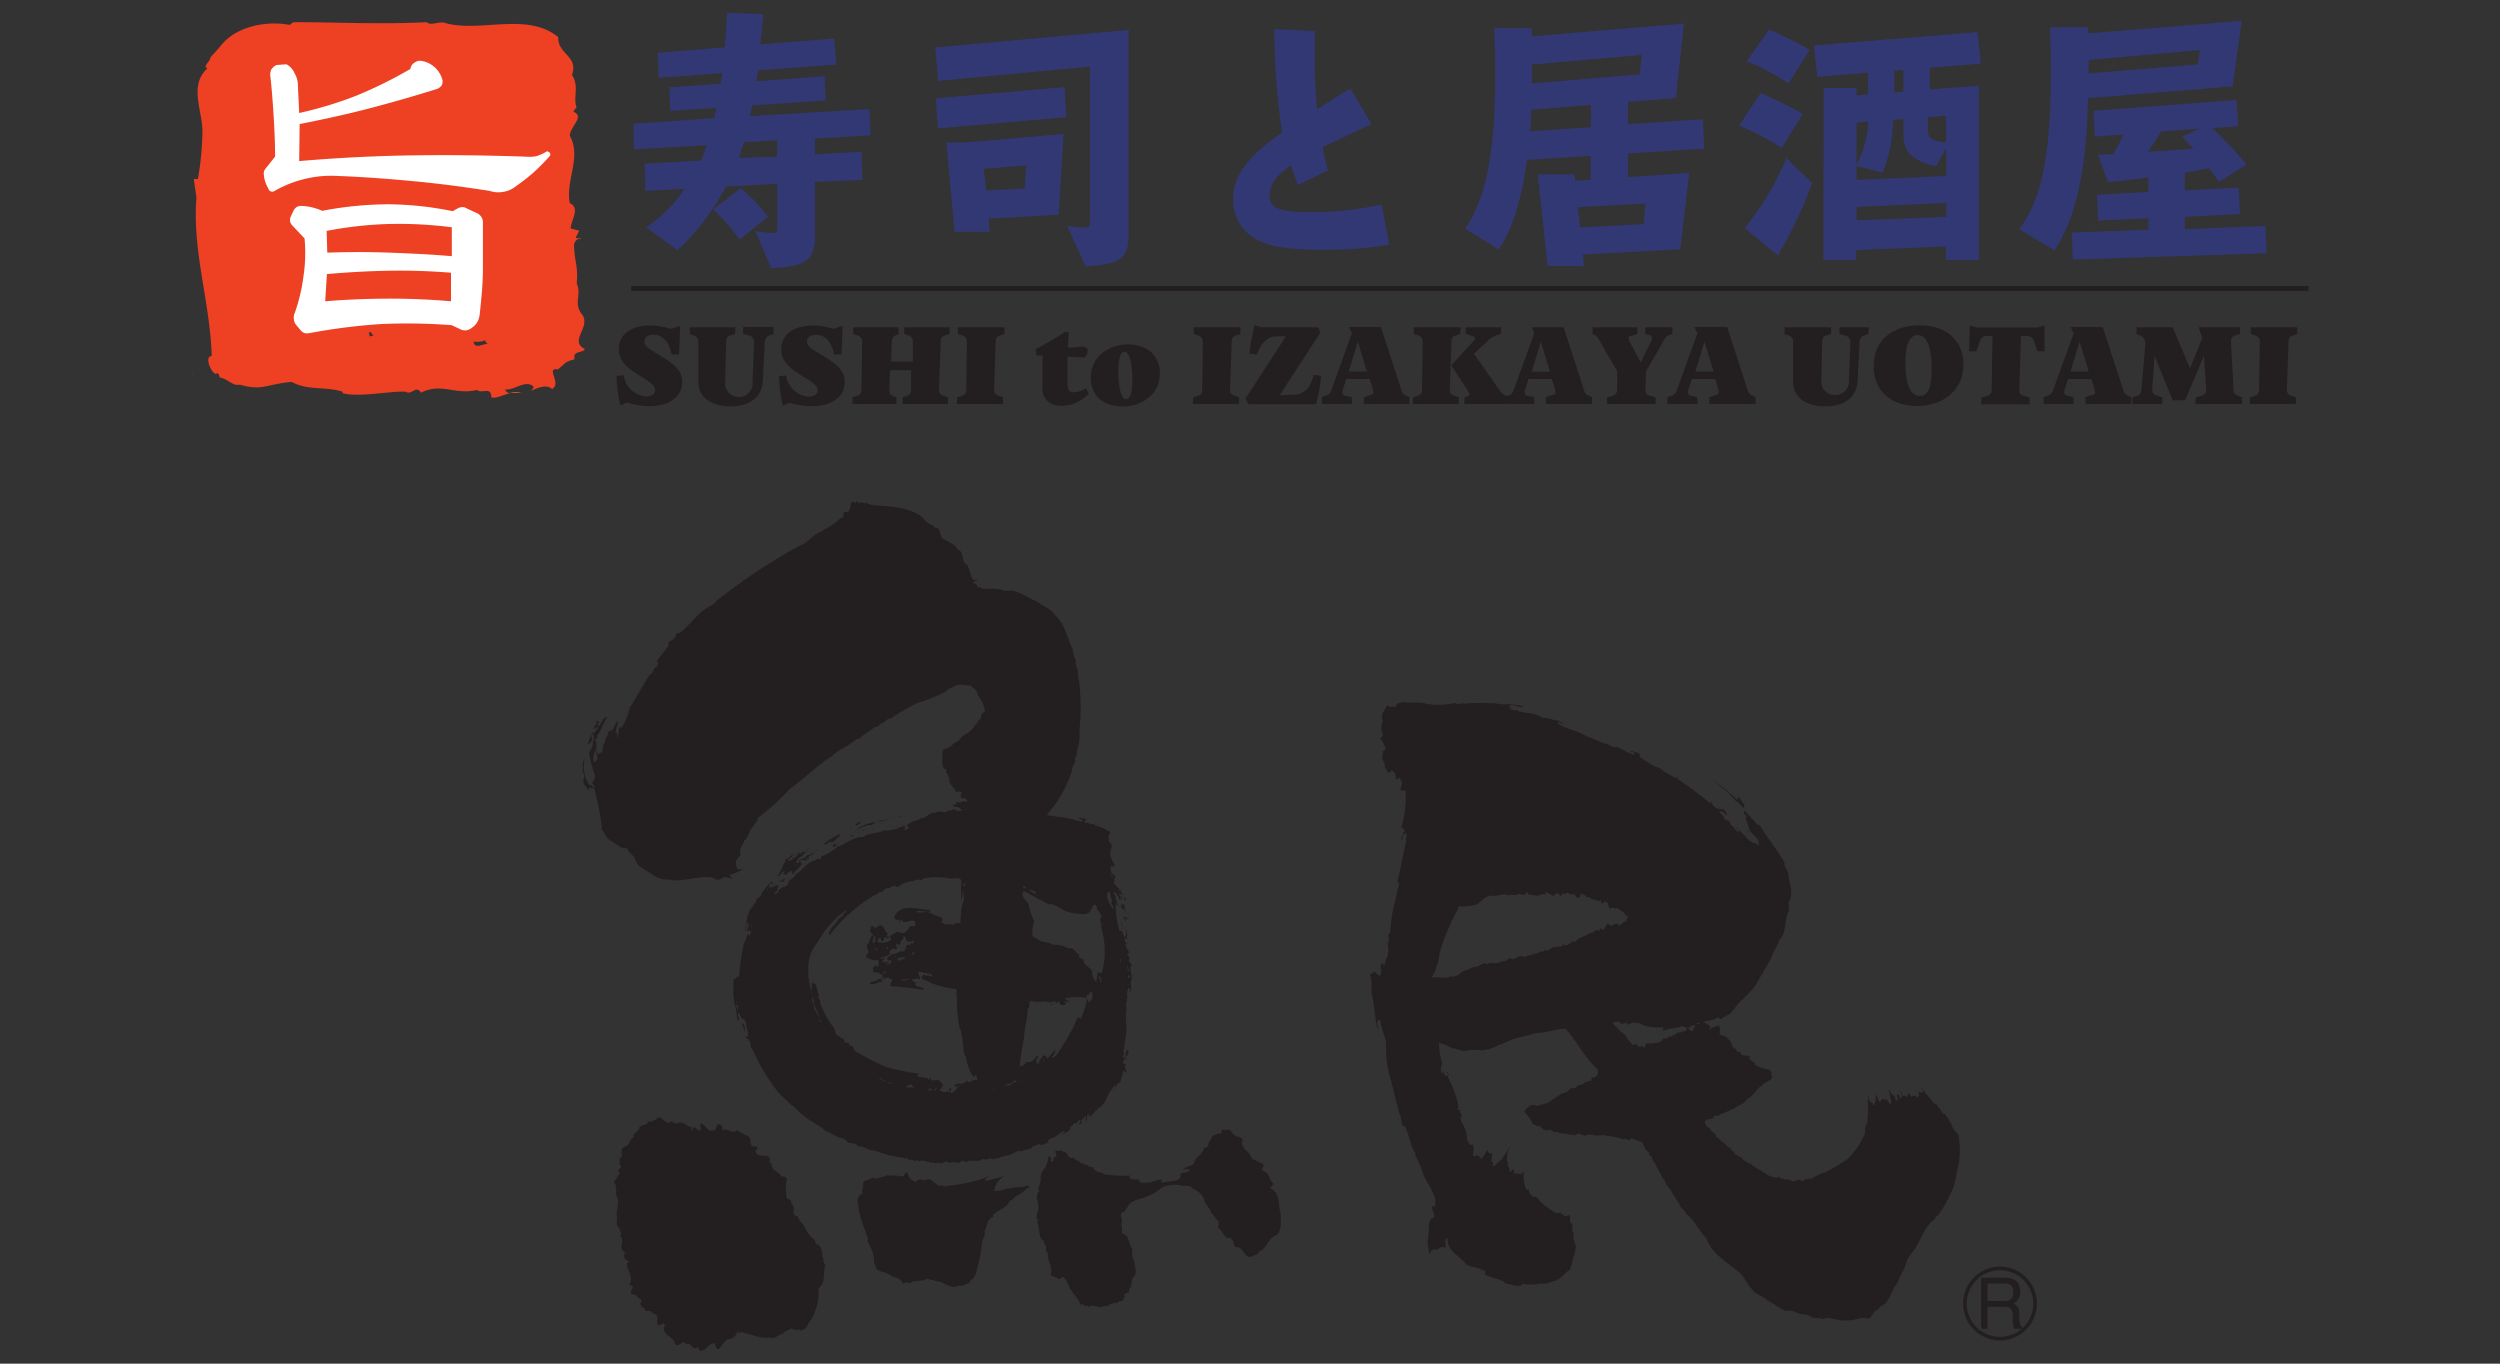 <svg xmlns="http://www.w3.org/2000/svg" viewBox="0 0 275 150"><rect x="0" y="0" width="275" height="150" fill="#333333" stroke="none"/><defs><style>.cls-1{fill:#231f20;}.cls-2{fill:#313874;}.cls-3{fill:#f05a22;}.cls-4{fill:#ee4023;}.cls-5{fill:#fff;}.cls-6{fill:none;}</style></defs><g id="Layer_2" data-name="Layer 2"><g id="Layer_1-2" data-name="Layer 1"><path class="cls-1" d="M166.36,77.87a.59.59,0,0,0,.36,0c-.12,0-.24,0-.36,0"/><path class="cls-1" d="M167.73,77.58l.16,0-.16,0"/><path class="cls-1" d="M192.14,91.55h.14a.72.72,0,0,1,.08-.22c-.07.09-.23.1-.22.22"/><path class="cls-1" d="M211.28,119.58a1.25,1.25,0,0,1,.09.12s0,0,0-.06l-.11-.06"/><path class="cls-1" d="M214.88,124.24a6,6,0,0,0-.93-1.67c-.36-.09-.41-.46-.6-.67a.25.25,0,0,1-.21-.28c0-.15-.17-.14-.3-.13-.46-.59-1-1.18-1.47-1.79-.05.14.24.22.14.43s-.27-.1-.48,0c.05.22.12.37-.07.6l-.26-.17c-.25-.13-.31.14-.53,0,0-.13-.25-.18-.13-.29l-.19,0a.37.37,0,0,1-.15.42l-.2-.21-.11.1c-.19-.1-.13-.38-.29-.57-.08.23.29.55,0,.77-.28,0-.08-.31-.33-.47a.39.39,0,0,0,.05.55c-.08.06-.07.13-.14.19s-.15-.17-.29-.21c0,0,0,0,.07,0,0-.28-.21-.36-.42-.54,0-.16-.3-.35-.34-.52a6.19,6.19,0,0,1,.34,1.69c-.32-.08-.39-.47-.59-.63,0,0,0,.1,0,.13s-.18,0-.25-.08l-.05,0c-.18,0-.35.2-.26.35-.41-.1-.28-.73-.62-1,0,.13.1.17.13.27-.15.31,0,.69-.25,1-.06,0-.11,0-.14,0s0-.12,0-.18c-.47-.08-.41-.59-.56-.89-.05,0,.12.53,0,.72a12.35,12.35,0,0,1-.08,2.42c-.4.48,0,1-.42,1.5-.18.27-.26.6-.4.8a9.59,9.59,0,0,1-1.35,1.63,22.8,22.8,0,0,1-2.37,1.41,6.32,6.32,0,0,0-1.28.55c-.21.29-.53.07-.75.28-.06,0-.12-.13-.2-.13s0,.11-.09.16c-.24.32-.4,0-.62-.05-.2.14-.52.14-.64.27a1.45,1.45,0,0,0-.9-.27c-.18-.16-.61.05-.59-.33-.4.28-.93,0-1.32-.14-.52-.45-1.35-.74-1.85-1.25-.32,0-.59-.32-.84-.43-.19-.38-.7-.43-.94-.69,0-.3-.42-.21-.37-.54-.5-.16-.67-.67-1.14-.81-.1-.44-.72-.31-.55-.8h-.14c-.1-.21-.47-.28-.44-.56a.92.92,0,0,1-.64-.79c.25-.5.93-.06,1.08-.66l.06,0c.14,0,.49.09.5-.14a13.83,13.83,0,0,0,1.61-.68c.4-.35,1.14-.44,1.35-1,.63-.27.95-.89,1.47-1.38l.06,0,.51-.44c.28-.17.78-.29.77-.66-.15-.22,0-.52-.31-.78a6.09,6.09,0,0,1-1.54-.45c0-.37-.38-.46-.64-.66.2-.74-.74-.2-1-.64.05-.36-.3-.1-.46-.29.14-.24-.32-.27-.41-.44a1.74,1.74,0,0,0-1-1.26c-.8,0-.12-.74-.52-1.08a.83.83,0,0,1-.32,0c-.12.35-.55,0-.54.42-.08,0-.12,0-.14-.09.19-.47-.45-.49-.66-.75.36-.17.89-.14,1.23-.32.18,0,.38-.35.52,0l.24,0c.13-.26.53-.32.7-.51,0,0,.08.05.06.08.64-.58,1-1.38,1.69-1.83.09-.28.41-.29.44-.54.87-.64,1.13-1.6,1.75-2.43l-.05,0c.27-.44.52-.88.8-1.33.2-.74.72-1.38.95-2.14.85-.84.52-2.11,1-3.12a2.59,2.59,0,0,0,0-1c.59-.89.2-1.87,0-2.85.08-.56-.51-1-.43-1.54-.8-1.42-1.91-2.71-2.73-4.11l-.13,0c-.36-.13-.38-.6-.79-.72-.27-.57-.78-.65-.83-1.27,0,0,0-.11.12-.11-.25-.33-.42-.74-.71-1.07l-.08.39a35.56,35.56,0,0,0-3.15-2.49c.77.54,1.44,1.23,2.24,1.79.14.36.55.5.69.84.38.07.56.55.83.7.05.15.17.31.13.44h-.08c.07.22.06.41.36.46L192,90l0,0c.17.43.34.91.46,1.32.35.63,1.29.93.93,1.73-.18,0,0-.18-.12-.22A2.06,2.06,0,0,1,192,92c-.38-.37-.7-.72-1-1,.05.22.35.34.31.52-.54-.13-.53-.63-1-.86.16-.56-.52-.28-.67-.67.05-.33-.38-.41-.49-.66.3-.29.71.37.83.34,0-.3-.23-.49-.43-.69a1.16,1.16,0,0,1-1.1-.36c.07-.13-.34-.22-.06-.32-.12-.09-.26,0-.35,0a33,33,0,0,0-3.49-2.58l.06-.2-.28.07a7.43,7.43,0,0,1-1-.59c-.38-.1-.7-.64-1.07-.59a16.59,16.59,0,0,1-1.86-1.14c-.14-.09,0-.2,0-.28-.29-.28-.69-.27-1-.42v.15c0,.07.14,0,.24,0s.21.19.11.29a.38.38,0,0,1-.34-.15l0,.06c-.12-.12-.28-.1-.42-.19a7.73,7.73,0,0,0-1.2-.58c-.47.12-.86-.38-1.37-.38a20.77,20.77,0,0,0-1.93-.8c-.94-.61-2.12-.74-3.12-1.36,0,0,0-.1,0-.13s.2.06.31.1.13,0,.18,0c0-.27-.3,0-.41-.16s.16.06.14-.14c-.67,0-1.28-.35-1.95-.34-.77-.57-1.79-.43-2.65-.73l-.22-.16-.07.11a2.79,2.79,0,0,1-.66-.18.39.39,0,0,1,.28,0,1.1,1.1,0,0,1-.34-.31c.5-.29,1,.22,1.52.1a.13.13,0,0,1,.15-.08,12.1,12.1,0,0,0-1.74-.24,3.75,3.75,0,0,1-1.45-.11c-.61.07-1.34-.07-1.87,0a6.44,6.44,0,0,0-1.41.07c-.31-.15-.75.19-1.1-.08a10.45,10.45,0,0,1-2.43.19c-.28-.1-.67,0-.92-.15-.82-.18-1.57,0-2.42-.15-.19.19-.8,0-.72.5-.43,0-.74.09-1-.14-.14.24-.3.55-.46.79a1,1,0,0,0,0,.94,1.63,1.63,0,0,0,0,1.49c.08.25-.27.3-.31.43a2.62,2.62,0,0,1,.6,1.2.62.62,0,0,1-.36.2c0,.1.15.24,0,.32l.05,0a.91.91,0,0,0,.23,1c-.15.36.23.73.33,1,.2.11.34-.13.41-.23l.23.18a.88.88,0,0,1,.21.83.47.47,0,0,0,.4-.21c.07.1.15.17.14.29.37.24,0,.69,0,1s.38.07.55.21a11.27,11.27,0,0,1-.46,3.94c.07.17.34.22.34.42a4.6,4.6,0,0,0-.39,1.05,2.33,2.33,0,0,1,.22-.19c-.11-.34.05-.4.32-.65.21.31-.06.63.05.89-.39,1.58-.59,3.07-1,4.61l.23-.06c-.07.6-.31,1.27-.41,1.92a14.94,14.94,0,0,0-.57,3.58c-.37.33-.1.7-.19,1.14a.14.14,0,0,1-.11,0l0,.13a3.06,3.06,0,0,1-.07,1.55c-.24.27-.15.66-.34.94l-.11-.38c-.11,0-.15.13-.23.19a.73.73,0,0,0,.09.64c-.17.16.05.49-.21.59-.23-.18-.58-.23-.45-.54l-.11.19-.18-.14,0,.2c-.06.2-.19,0-.31.05v.15a4.72,4.72,0,0,1,.11,1.83h0c.36,1.29.38,2.69.67,4.06a.12.12,0,0,1,.1-.06c-.11-.32-.18-.74.05-.93l.2.16c.11.91.46,1.51.63,2.46a11.22,11.22,0,0,0,.57,4.21c.09.12,0,.4.12.47.21,1.07.54,2.07.77,3.12l.11.09a7.78,7.78,0,0,0,.25,1.22h.22c.44.83.56,1.84,1,2.7,0,.16.29.23.12.39a19.79,19.79,0,0,1,.82,1.9c.36,1.37,1.8,2.52,1.34,3.93,0,0-.14-.09-.1-.17l-.17.11c-.06.48.35.67.19,1.24-.52.09-.45.55-.58.94.17.38-.11.75,0,1.17-.26.66.06,1.24.07,2a1.23,1.23,0,0,1,.37-.6c.12-.14.32,0,.49,0a2.31,2.31,0,0,1,.68-.35l.18.21c.23-.37-.09-.76.16-1.14l.17.11c-.11,1.34,1.4,1.86,2,2.75.56.38,1.25.3,1.79.66a.4.4,0,0,1,.36.11c-.1.09,0,.22-.09.31a1.71,1.71,0,0,0,.82.36c.33.22.78.16,1.1.43l0-.05c.11.05.28.13.27.25.33.15.73.12,1,.29.37,0,.84.14,1-.23a3.22,3.22,0,0,0,1.82,0,3,3,0,0,0,1.52-.25c.68-.1,1.16-.71,1.62-1.14.45-.07.12-.49.45-.69,0-.47.28-.95.32-1.44.33-.75-.34-1.3-.11-2-.4-.39.11-.86-.4-1.19-.08-.32.05-.6-.16-.88-.58.64-.66-.5-1.32-.12-.15-.21-.48-.06-.51-.41l-.13.06c-.49-.46-1.05-.68-1.42-1.28a.64.64,0,0,0-.64-.22c-.24-.33-.48-.56-.38-.94a.25.25,0,0,1-.27.2,4.11,4.11,0,0,1-.28-2.09l-.31.39c-.13-.21-.55.12-.5-.23l-.09.13c-.4.06,0-.32-.23-.43s-.2.44-.46.18c.12-.43-.36-.66-.1-1h-.13a2.69,2.69,0,0,1,.39-1.82c-.29.29-.4.81-.8,1.11l.06,0-.1.11c-.09.42-.64.59-.82.91-.14,0-.25.24-.37,0,.15-.06.06-.19.05-.3-.33-.09,0-.44-.14-.63l.12-.13c-.09,0,0-.15-.07-.23-.36.16-.48-.3-.52-.4a3.4,3.4,0,0,1-.65,1l-.17-.14c0-.17-.35-.19-.38-.32,0,.08,0,.17-.12.19l-.05,0c-.07.1-.22-.1-.21-.26a1.6,1.6,0,0,0,0-1l-.29,0c-.44-.41-.34-1-.49-1.48s-.29-.63-.41-1c-.41-.36.14-.73-.15-1.06l-.06.06-.08-.09s0-.1,0-.13.08,0,.11,0l0-.19-.23.06s-.12,0-.12-.11a.14.14,0,0,1,.1-.06l0-.44a11.58,11.58,0,0,0-1.13-3c.06-.18.09-.47-.06-.59-.09.2.2.31,0,.45a.4.4,0,0,1-.36-.19c0-.1.06-.24-.11-.29l-.08.27a1,1,0,0,1,0-1.11,8.68,8.68,0,0,1-.37-2.31,6,6,0,0,1,1.47.6c.43,0,.82.24,1.25.3a5.59,5.59,0,0,1,2.15-.07,1,1,0,0,1,.63-.1c.3-.2.7-.24,1-.48.72-.18,1.28-.57,1.93-.75.81-.19,1.46-.37,2.26-.58,1.17,0,1.91-.43,3.16-.48.39.22.57.73.92,1-.11.24.27.28.28.43a19.31,19.31,0,0,0,2.32,3c.29.23,0,.57,0,.77-.18,0-.31.35-.47.12-.25.09,0,.67-.41.4-.16.26-.51,0-.63.4-.18.09-.56,0-.75.28s-.58,0-.77.29-.58.35-.92.47c-.5.34-.88.62-1.45,1-.42.08-.75.23-1.07.28,0,.08-.16,0-.24.05-.18-.22-.5-.06-.72,0-.13.31-.58.29-.52.71a3.35,3.35,0,0,1,.9,1.32c.24,0,.48.26.68.2s.17.08.18.19c.3-.16.16.35.5.18,0,0,.11,0,.09.11a.16.16,0,0,1,.24,0,.67.67,0,0,1,.18-.11c.14.09.35.12.42.29.13-.09.26.15.31-.08l.18.11c.45.24.85,0,1.27.27,0-.08.13-.06.18-.06.24.23.59,0,.85-.12.2.19.46.14.67.32.18-.26.43-.13.73-.16.63.23,1.13-.09,1.74.14a7,7,0,0,1,1.77.38c.29-.32.59.35.76-.07.2-.16.38.07.57.11s.39.19.66.25c.29.44.35.86.83,1.15-.15.38.38.34.3.65.35.61.67,1.23,1,1.83.09.36.47.46.48.86a2.38,2.38,0,0,0,.55.72,8.93,8.93,0,0,0,1,1.59c0,.47.62.64.71,1.08,1,.74,1.37,1.86,2.22,2.66.62,1.87,2.52,2.76,4,4.11a8.29,8.29,0,0,0,1.37,1.91c.4.31,1.05.46,1.39.91.8.28,1.26.91,2.1,1.1.68-.16,1,.26,1.66.36.14.06.59,0,.84.18.41.42,1.05.09,1.58.37.08,0,.12-.13.23-.14.91,0,1.64.44,2.5.25v0c.68.08,1.33-.4,1.91-.2s.71-.6,1.06-.86c.18-.06.41-.18.42-.38,1.05-.4,1.22-1.49,1.73-2.32.44-.46.39-1,.8-1.46a14.33,14.33,0,0,0,.53-1.44c.21-.34.52-.77.75-1.08.76-1.06,1.05-2.3,2.05-3.23.34-.1.25-.51.59-.57a12.94,12.94,0,0,0,1.83-3.51c0-.39.26-.69.19-1.11a8.85,8.85,0,0,0,.25-4c0-.37-.4-.5-.51-.86m-28-11.71.06,0c-.09.11-.24.27-.39.11C186.63,112.62,186.72,112.49,186.88,112.53Zm-10.73-10.29-.11-.08c-.18,0-.09.48-.3.19-.43-.09-.42.39-.91.3-.46.44-1.24.4-1.58,1-.43-.26-.65.45-1.19.37-.13-.21-.21,0-.34.08-.28.12-.51,0-.76.19,0-.06-.05-.07-.09-.12-.33.18-.66.58-1.08.39-.13.31-.45,0-.64.32a5.32,5.32,0,0,0-1,.25.81.81,0,0,0-.51.19c-.54-.3-.87.15-1.36.24-.44-.32-.66.38-1.13.19-.44.41-1,.11-1.47.24-.07.18-.26.07-.33,0-.5,0-.85.53-1.32.39a4,4,0,0,1-.87.39c-.65.13-.88.87-1.67.66-.46.26-1.11.09-1.51.12l-.58,0c0-.22.38-.23.19-.49.36.09.06-.33.31-.45l0-.24a1.64,1.64,0,0,0,.26-.62,8.78,8.78,0,0,1,.61-2.34c.14-.49.46-1.08.63-1.57.17-.16.14-.41.21-.59a.33.33,0,0,0,.21-.29l0,0c.15-.41.52-.78.55-1.24a5.6,5.6,0,0,0,1.86-.15c.67-.22,1-1.08,1.93-1,.52.14,1.24-.42,1.63,0,.32-.27.78.08,1.07-.16v0c.28-.12.81.33.95-.18.25-.12.17.19.31.25.42-.06,1,.25,1.38-.06.16-.09.25.08.4,0l.06-.23c.45,0,.7.64,1.09.24l0-.13c.32,0,.36.13.57.31.09-.11.1-.29.29-.3l.17.14c.3-.55.5.21.95-.08.24,0,.34.8.69.29l.11-.28a.89.89,0,0,1,.71.44c.25-.27.35.1.55.18.34-.12.56.31.88.06.12.09,0,.3.17.35s.2-.18.33-.2c.56.06.22.66.63.8.21-.39.56.28.76-.16.22.43.76.41.91.92l.19,0a1.48,1.48,0,0,1-.13.58,2,2,0,0,0-.68.45l0,0c0,.07-.13,0-.18.06s0-.27-.15-.21-.45,0-.65.28l0,0a.93.93,0,0,0-.43-.29C176.54,102,176.49,102.42,176.15,102.24ZM186.45,113c-.14,0-.13.08-.17.13l0,.23c-.39.15-.39-.17-.62-.3-.18.09-.15.4-.44.38l-.09-.07c-.12.44-.75-.06-.78.46-.33-.12-.45.34-.81.14-.11.59-.67-.06-.68.48-.09.16-.37.06-.41.28a2.36,2.36,0,0,0-.89.07c-.12-.14-.32,0-.48,0s0,.4-.25.47l-.27-.3c-.25.52-.16,0-.56,0l0-.05c-.1-.17-.26,0-.36.1-.17-.36-.53-.51-.7-.92s-1-.74-1.18-1.24c-.24,0-.12-.17-.32-.25v-.17l.71-.06c-.05.1.12.13.18.21s.43,0,.54-.15c.25.63.55-.14.92.1.31-.12.73.09,1,.24A5.55,5.55,0,0,0,183,113c0,.12-.18.29,0,.37.67-.3,1.35-.21,2-.48.3,0,.68.39.91,0,.22.09.27-.22.47-.08S186.44,112.92,186.45,113Z"/><path class="cls-1" d="M167.69,77.58h0"/><polyline class="cls-1" points="180.27 131.28 180.36 131.27 180.35 131.25 180.27 131.25 180.27 131.28"/><path class="cls-1" d="M90.44,138.17a1.57,1.57,0,0,0-.43-1.28c-.32.12-.27-.37-.45-.55a3.93,3.93,0,0,1-1.16-1.58c-.24-.37-.58-.47-.61-.94-1-.18-.06-1-.79-1.47l.08-.06c-.1-.21-.18-.49-.5-.4a4.48,4.48,0,0,1,0-2.24.86.86,0,0,0-.66-.26c-.29-.61-1.15-.57-1-1.41-.51.07-.11-.48-.29-.65-.42-.46-1.41.14-1.55-.8l.24-.09a.37.37,0,0,0-.11-.36c-1,.25-.39-.89-.87-1l.08-.07a4.52,4.52,0,0,1-1.33-.71c-.55.57-1.16-.38-1.63.08,0-.31,0-.85-.55-.67-.17.18-.05.5-.33.59-.69.36-.95-.56-1.48-.72-.21.21,0,.43,0,.65-.35.4-.48-.31-.83-.22-.13.06,0,.34-.23.32s.14-.18,0-.34c-.64-.18-1.05-.8-1.71-.36-.1-.16-.38-.08-.39-.35l-.09.07c-.5.38-.87-.2-1.27-.47-.44.16-.83.66-1.28.46-.12.53-.76.32-1,.72,0,.43-.71.51-.61,1.07-.51.17-.35.85-.94,1s-.27.86-.38,1.16c-.48.15,0,.55-.26.79.65.41-.56.56.09,1-.33.24-.3.67-.7.86.13.25.31.38.2.72a.7.7,0,0,1,0,.69c.59.79.09,1.52.13,2.3.16.4-.27,1.29.41,1.51-.26.24.41.54-.08.77.77.49-.36,1.39.6,1.83-.28.51,0,.85.48,1l-.25.17c-.15.76.86,1.55.2,2.38l.49.2c-.17.1,0,.34-.27.4-.09.53.26.45.63.6.05.31.93.47.35.88.09.2.3.53.49.51.1.63.78,0,.88.59,1,.09.22.95.68,1.3.24,0,.55-.45.7,0-.51,1,1,1.21,1.09,2,.31.41.66-.06,1-.18.1.12.21.29.41.23.4-.19.49.82,1.08.34.15.09.17.28.24.41.81,0,.85-.81,1.66-.82.41,1.75.91-.68,1.67-.46a1.09,1.09,0,0,0,.81-.89c.15.48.4-.07.64.18.88.16,2,.7,2.94.51.58.33.84-.35,1.42-.37.19-.36.62-.36.91-.61.19.06.63.33.88.09.07.08.17.24.26.1.71-.13.66-.79,1.08-1.14a6.55,6.55,0,0,0,.83-3.48c.83-.61.4-1.74.74-2.52-.36-.26-.08-.78-.4-1"/><path class="cls-1" d="M114.36,125.94h0s0,0,0,0"/><path class="cls-1" d="M112.94,130.4c-.19.17-.49.15-.63.19a4.78,4.78,0,0,0-1.41.17l-.05-.06a3.61,3.61,0,0,1-1.48.31,2.21,2.21,0,0,1,1.26-1.72c-.7.27-1.44.39-2.15.6-.29-.22.28-.36.24-.47a15.11,15.11,0,0,1-2.06.64,22,22,0,0,1-2.45.37c-.39.21-.58-.13-1,0-.25-.27-.46-.32-.72-.6-.41-.31-.91.2-1.16-.11-.07-.06-.14,0-.2.07-.18-.1-.32.22-.52.26,0-.25-.32-.14-.36-.34-.41-.07-.18-.74-.65-.76l-.18.43h-.55c-.32-.17-.81,0-1.19-.11l-1.14.34c-.21.14-.43-.16-.59,0-.33,0-.53.28-.83.28-.38.24,0,.69-.29,1l.05.4c-.92.3-.36,1.43-.39,2,.29,1.11.63,1.89,1,3-.17.31.2.58.23.88a3,3,0,0,1,.42,1.35c-.09.38.19.68.24,1.05.36.34,1,.34,1.41.61.49.46,1.26.23,1.5,1,.13,0,.3,0,.32-.11.16,0,.36,0,.48.1.49-.45,1.32-.15,1.69-.45l.05.06c.25-.31.51.13.7,0,.1,0,.25,0,.29.14,1-.05,1.68,1,2.62.5.51.12.88-.23,1.31-.33l-.07-.11c0-.09.09-.13.15-.19.59-.27.55-1.11.76-1.62a12.73,12.73,0,0,0,.42-2.32c0-.62.47-.85.28-1.42.28-.36.2-1,.63-1.36,0-.25.53-.06.28-.41.58-.56,1.26-.67,1.74-1.29,0-.13.14-.35.34-.32.37-.5,1-.72,1.43-1.07.07-.24.52-.23.52-.53a.2.2,0,0,0-.25.06"/><polyline class="cls-1" points="102.49 118.59 102.63 118.61 102.63 118.58 102.49 118.57 102.49 118.59"/><path class="cls-1" d="M104.36,120h.24c0-.12.06-.27,0-.36s-.16.23-.22.36"/><polyline class="cls-1" points="107.25 118.54 107.33 118.55 107.33 118.53 107.25 118.52 107.25 118.54"/><polyline class="cls-1" points="108.92 129.38 109.07 129.2 108.92 129.32 108.92 129.38"/><path class="cls-1" d="M114.32,116.07c-.06,0-.09.07-.1.13h.09v-.14"/><path class="cls-1" d="M114.24,116.62v.06h.09s0-.09-.08-.07"/><path class="cls-1" d="M114.45,116.47v-.08h0s0,.08,0,.08"/><polyline class="cls-1" points="114.88 116.02 114.99 116.03 114.94 115.99 114.88 116.02"/><path class="cls-1" d="M140.9,133.6c-.34-1,0-2.39-1.22-2.93l.31-.27c.21-.26-.06-.31-.21-.52-.13-.4-.33-.92-.79-1.08s.3-.52-.12-.79l-1.19-.58a1.8,1.8,0,0,0-.77-1c-.09-.28-.42-.56-.25-.88s-.35-.48-.5-.57c0,0,0,0-.07.08-.17-.19-.53-.25-.56-.56l0,0c-.17.07-.13-.15-.21-.15l0,0c-.31-.25-.51.12-.85-.11v-.06c-.13.16,0,.46-.25.54,0,0-.16,0-.18-.08-.27.17-.75.21-.78.57-.16.18-.21.43-.34.58v.19c-.11.24-.38.24-.53.34.08.26-.27.39-.29.64a2.74,2.74,0,0,0-.71.77c-.12.71-.89.39-1.2.94.22,0,.46-.15.67,0-.17.57-1.14,0-1,.82-.44.6-1.31.35-2,.62a.35.35,0,0,1-.07-.42l-1.29.38c-.41,0-.93.18-1.26-.18,0-.05.09,0,.14,0v-.11c-.32-.09-1,.07-1.16-.31l.15-.15a14.25,14.25,0,0,1-3-.17c-.11-.38-.54.06-.61-.37l-.12.1c-.22,0-.13-.32-.36-.28,0-.45-.44,0-.57-.42-.12.05-.26-.19-.39,0l-.18-.21c-.07-.06-.14,0-.2.07-.13-.38-.69-.35-.85-.73-.69.3-.54-.68-1.19-.61-.16-.38-.51.12-.73-.21-.28.25.4.79-.27.81a1.92,1.92,0,0,0,0,.42c-.58.25,0-.47-.56-.52a3.54,3.54,0,0,1-.37,1.27,1.58,1.58,0,0,0-.48,1.51c-.25.11,0,.5-.3.58.08.09-.06.33.16.35a1.4,1.4,0,0,0-.29,1,2.13,2.13,0,0,1,0,1.64c0,.17-.14.57.2.58a.33.33,0,0,0-.1.48c.25.53,0,1.32.52,1.81.11,0,.26.21.16.37.45.24,0,.76.4,1a4.83,4.83,0,0,0,.14.95,2.18,2.18,0,0,1,.19,1.53c.2.15.64.19.82.43.3.06.33-.24.6-.19.12.21.44.32.36.62.34.14.13.59.48.77.3.58.87,1,1,1.62l.25-.06c.08.06.24.08.23.21s.27-.17.39,0v.11c.48-.37,1,.06,1.5,0,.22-.2.65-.07.77-.17.19-.26.52-.21.78-.32.15.18.15-.1.31-.08l0,0,.12-.1c.06,0,.14,0,.13.06l.27-.17c0-.22.26-.41.06-.6.23-.09.31-.28.57-.2l0-.44c.42-.32.15-.79.42-1.21.64-.55.06-1.25.17-1.84-.33-.34-.27-.95-.26-1.36-.45-.55-.27-1.45-1.07-1.66-.14-.24.05-.78-.17-1.08.3-.3-.05-.64,0-1,.06-.11.08-.33.27-.28s.24-.42.44-.52c.3-.78,1.25-.85,1.91-1.09a5.53,5.53,0,0,0,1.86-1.08,3.59,3.59,0,0,1,2.38-.19c.34-.05.89,0,1.1.35a2.1,2.1,0,0,1,1.2,1.12c0,.55.67.92.75,1.48.32.2.47.63.68.82s.14.57.1.9c.57.2.69,1.32,1.33,1,.12.21.39.32.38.63s.21.44.35.45c.84,0,.74,1.32,1.72,1,.23-.17.71-.21.71-.51.93-.39,1-1.52,1.93-1.82.65-.52.46-1.71.46-2.32"/><path class="cls-1" d="M92,92.78l.12,0s-.09,0-.12,0"/><path class="cls-1" d="M92.31,92.72l-.19,0c.08,0,.16.12.19,0"/><path class="cls-1" d="M124.35,106.41c.4-.39-.42-.57-.09-1,0-.19-.49-.49-.07-.53l-.1-.43-.06,0-.1-.12.06,0-.12-.18c-.21-.18.24-.48.09-.38l-.06,0c-.12-.18-.27-.38-.14-.57,0,.06.1.09.18.1a1.89,1.89,0,0,0-.18-1.27,1.36,1.36,0,0,1,.07.76h0c.12.18-.09.3-.1.46-.08-.06,0-.14,0-.22a.78.78,0,0,1-.23-.72.54.54,0,0,1-.08.19c0-.23-.2,0-.27-.11a9.56,9.56,0,0,1-.42-3.1.12.12,0,0,1,.1.06c-.14.23.14.25.21.3-.18-.26-.19-.61-.35-.87.11-.26-.31-.52-.1-.7.25.33.48.49.52.88.47-.18-.18-.43.07-.69.1.21.26.08.37.18a.11.11,0,0,1,0-.14c-.36,0-.14-.32-.27-.36s-.14,0-.2,0c0-.42-.4-.46-.53-.83.06-.3,0-.45.13-.74-.07-.2-.35-.17-.41-.4s-.23-.49,0-.75a.19.19,0,0,0,.31,0c.05-.3-.29-.47-.29-.77-.33-.37-.08-1,0-1.34s-.53-.6-.28-.89c-.23-.22.1-.46.12-.68a.41.41,0,0,0-.34-.2c-.12,0-.13-.1-.24-.16-.39-.26-.87-.22-1.28-.57-.32.17-.65-.23-.79-.13s-.13-.07-.19-.13.15-.13.22-.17L119.2,90c-.15.1-.58-.27-.5.07.16,0,.24.08.37.11,0,.43-.42,0-.56.12a8.16,8.16,0,0,0-1.17-.33l-2.17-.29c.43-.66,1-1.26,1.37-1.93a14.19,14.19,0,0,0,1.38-2.92c-.11-.5.54-.9.29-1.42.26-.22.19-.44.25-.8a5.6,5.6,0,0,0,.28-2.29,23,23,0,0,0,.06-4.21,9.24,9.24,0,0,0-.23-1.83c.12-.61-.38-1.09-.21-1.65a3.24,3.24,0,0,1-.39-1.3c-.63-1.23-.83-2.72-1.91-3.66-.53-.82-1.27-.89-1.92-1.47-1.25-.46-2.2-1.48-3.64-1.18-.82-.41-1.53-.17-2.38-.28-.19.07-.24-.39-.42-.08-.3-.09-.22-.63-.63-.45,0-.25.31-.37.44-.45l-.05-.07a1.69,1.69,0,0,1-.36.12c-.36-.4-.43-1.2-.72-1.69-.65-.19-.29-1.48-1-1.64-.28-.58-.91-.76-1.43-1.12-.69-.19-.36-1-.86-1.31-.28.07-.38-.16-.52-.33-.53.1-1.22-1.11-1.59-1.14-2.33-1.32-5.2-.66-5.69-1.32-.2.22-.37,0-.62,0-.21.35-.32-.43-.56.07-.77-.54-.34.73-.92,1-.66-.22-.16.69-.71.64a6.89,6.89,0,0,1-2,1.35c0,.28-.25.1-.35.24C89.22,59,88.85,59.73,88,60a66.9,66.9,0,0,0-9.16,6.06c-.19.38-.67.55-1,.76s-.59.38-.83.6c-.71.7-1.48,1.61-2.24,2.22l-.24,0c-.26.13-.16.29-.26.46a1.17,1.17,0,0,1-.69.46c0,.16-.16.33,0,.44l-1.37,1.75a.64.64,0,0,1,.21.14c-.09.23-.15.6-.46.6a1.07,1.07,0,0,1-.5.75A27.37,27.37,0,0,0,70,76.69c-.28.34-.41.76-.72,1.1a6.48,6.48,0,0,1-.92,2.28l-.14-.16c-.28.4-.11.88-.3,1.23-.13-.17.14-.54-.22-.58.1-.41.24-.93.3-1.23-.54.23-.35,1.14-1.05,1.07,0,.22-.16.32-.12.55-.3.18-.18.65-.41.85-.21.56.11,1-.67,1.13-.39-.47.07-1.07-.29-1.5,0-.19.46-.26.17-.45.55-.59.66-1.44,1.18-2.1-.52,0-.62.68-.92,1-.06-.06-.15-.14-.14-.23s.07-.11.17-.11l0-.21-.14.11c0-.22-.06,0-.19-.2a.36.36,0,0,0,.09.35,1.42,1.42,0,0,0-.41.64c.08-.1.4-.06.38-.31.38.19-.26.44-.26.75-.1,0-.14-.08-.2-.11a6.49,6.49,0,0,0-.56,1.36c.36-.21.39-.3.56-.72l-.15-.11c0-.12,0-.33.19-.32a1.14,1.14,0,0,1,0,.89,1.8,1.8,0,0,1-.44,1.1,12.12,12.12,0,0,0,.65,2.52c0,.22,0,.59-.34.74.07.19.27.37.31.58-.32.22-.14-.44-.53-.17a3.6,3.6,0,0,1-.56-2.91h-.09a2,2,0,0,0-.1,1c-.13.39.22.64.12,1.06-.31.59.33,1,.54,1.44l0-.41c.21.15.37,0,.6.18a30.33,30.33,0,0,1,.84,4.37h-.12c.48.47.52,1.06,1.16,1.37.41.19.72.53,1.13.72.18.17.38,0,.56,0,.11.44.52.7.79,1a3,3,0,0,0,.47.91,9.89,9.89,0,0,0,1.51,1,2.56,2.56,0,0,0,1.94.58c.89.45,4.17-.69,4.91-.07a.82.82,0,0,0,1-.18,4.82,4.82,0,0,1,1,.16c0-.16-.35-.19-.3-.43A7.19,7.19,0,0,0,82,95.5s0-.06-.08,0c-.16.33-.44,0-.7.15-.17-.16-.3-.39-.22-.57-.21-.42.26-.75.5-1.06-.31-.62.25-1,.36-1.54.5-.41.51-1.15,1-1.56a3.24,3.24,0,0,1,.5-.73l0-.21a27.19,27.19,0,0,0,3.54-3.21c1.65-1.19,3-2.58,4.65-3.62.58-.65,1.56-.9,2.14-1.49.3,0,.41-.48.8-.38a8.15,8.15,0,0,1,1.48-1.06c.13-.36.76-.18.83-.6l.18.07,0-.18c.39.1.54-.56,1-.46a21.2,21.2,0,0,1,2.84-1.67,21.78,21.78,0,0,0,3.1-1.24,2.44,2.44,0,0,1,1-.59c.5-.39,1.24-.16,1.82-.13.37.34.79.47.8,1.05a3.64,3.64,0,0,1,.82,1.75c-.24.22-.53.34-.44.78-.43.24-.31.59-.76.82,0,.19-.18.36-.39.52-.34.46-1.09.55-1.28,1.14-.5.17-.79.57-1.27.83-.92,0-.39,1.13-.61,1.55.16.26,0,.74.45.74,0,.65.48.82.35,1.48h.1c.07.44.58.61.63,1.08.23-.16.41-.09.65,0l-.13.35a.34.34,0,0,0,.47.3c.14.07.35.26.19.42-.34-.27-.71.25-1.13-.08,0,.09,0,.15.08.21l-.12.09c-.11.11-.44,0-.36.08s.19.27.39.23.48.19.66.37a.78.78,0,0,1-.87-.14l-.06.05v0h-.11v0h.11c-.09,0-.11-.09-.16-.12.16.35-.29.16-.47.26-.4.41-1-.15-1.47.25-.65-.15-.89.64-1.5.55-.37.38-1.16.28-1.49.83a.06.06,0,0,0-.08-.06c0,.19.24.13.21.35-.16.05-.38.33-.5.07.29-.11-.08-.31,0-.45l-.14.07a.16.16,0,0,1,.14.07L99,91a4.07,4.07,0,0,1-1.84.36c-.44.29-1,.18-1.48.41-.36-.06-.47.21-.78.29-1,0-1.79.72-2.75,1.08C92.13,93,91.9,93,92,92.8l0,0-.08,0c-.12.07-.34.08-.28.31s.21-.18.4-.11,0,.14,0,.21a5.77,5.77,0,0,1-1.71,1c0,.62-.47,0-.63.44-1,.16-1.41,1.12-2.2,1.55-.13.51-.82.45-.79,1a.93.93,0,0,1-.65.39c-.13.18-.47.23-.44.57-.14,0-.26.31-.45.09l.2-.17c.28-.23.09-.63.47-.82l-.41.21s0-.08,0-.14a.19.19,0,0,1,.12,0v-.13c-.14.24-.53.31-.66.52l0-.26-.28.28,0-.33c.06-.13.14-.32.32-.22l0-.25h-.07c-.38.44-.76.87-1.11,1.35,0,.52-.68.43-.62,1-.35.19-.27.5-.57.7a5.51,5.51,0,0,0-.32.72c-.1.49-.23,1.29-.32,1.66.28-.27,0-.66.39-.87.11.31-.08.6-.14.9.06,0,.14,0,.16.07l.15-.15c.21.16.05.39,0,.61-.14,0-.11-.27-.17-.19-.31.31-.18.68-.45.93a23.5,23.5,0,0,0-.55,3.73c-.3,0-.28.25-.48.32l-.1-.12a9.49,9.49,0,0,0,.08,2.92c.29.56.14,1.27.37,1.79.27-.25-.16-.65.08-.91a2.16,2.16,0,0,1,.3.64c.69.09.4,1,.75,1.52a.41.41,0,0,0,0,.44l-.25,0c-.11.28.23.22.33.34l-.18.12h.06c.48-.15.09.76.52,1a21.43,21.43,0,0,0,2.93,4.83c.43.41.9.84,1.3,1.26.3.09.48.47.72.57.88,1,2.14,1.46,3.1,2.3.67.2,1.07.66,1.78.78a1.1,1.1,0,0,1,.65.5c.41.07.89,0,1.1.42.7-.1,1.2.53,1.87.45a13.29,13.29,0,0,0,3.57.84c.18.38.59-.06.77.32a1.78,1.78,0,0,1,.38-.1c.16.34.41-.21.56.16v-.11c.11,0,.37,0,.44.16.24-.24.33.27.55,0,.34.2.81,0,1.1.16v-.05c.2-.1.5-.26.65-.11s0,.08-.06.11a3.75,3.75,0,0,1,1-.1c.33.33.48-.35.9-.12,0,0,.13.07.09.15.55-.45,1.28.07,1.87-.38.23,0,.5.13.68-.07.14,0,.42,0,.49.12.19-.22.56,0,.77-.25.28,0,.55-.23.8-.18a5.18,5.18,0,0,0,1.22-.55c.39.26.83-.28,1.09-.09l.07-.19.1.12c0-.11.2-.06.22-.2l0,0,.17-.15a3.38,3.38,0,0,0,.72-.24c.12,0,.06.18,0,.22l.09-.1c.24.06.58-.2.78-.29.08-.57.76-.39,1-.79l0,.06.45-.37c.16.07.28-.25.4-.1-.12.12-.2.31-.4.35l.06.06c.28-.39,1-.22.94-.86.31-.08.33-.58.74-.43,0-.19.22-.34.39-.4.05.16-.17.4-.11.57l.16-.13a.17.17,0,0,0,0-.3l.52-.51c.2.18-.12.43,0,.5.41-.16-.1-.68.4-.72.13.15,0,.28-.09.41l.61-.55c.08-.27.5-.35.5-.65a.2.2,0,0,1,.11.06,3.57,3.57,0,0,0,.72-.84,4.54,4.54,0,0,1,1.08-1.73c.09.2-.27.44-.17.62.07-.14.09-.36.28-.37l0-.25c.17,0,.19-.31.37-.13l0-.14c.16-.18,0-.49.31-.66-.27-.11.16-.27-.1-.37l.27-.23c0,.11.14.21,0,.3.49-.25-.19-.57.15-1l-.33-.09.12-.37c.14-.27.24.08.32-.14-.15.12-.15-.24-.11-.29.31,0,.26-.7.34-.69-.51,0-.21.79-.62.94-.12-.2.07-.38.08-.57s-.17-.19,0-.26c0-.06-.13-.09-.09-.17s.06,0,.11,0l0-.41a10.65,10.65,0,0,0,.24-2.28H124c-.37-.23,0-.64-.16-1a4.29,4.29,0,0,0,0-1.39.14.14,0,0,1,.09,0c.13-.21-.12-.45.1-.54a1.77,1.77,0,0,1,.11-1.13c.3.08,0,.39.14.57a1.83,1.83,0,0,0,.08-1.16c.3-.42,0-1.09,0-1.55m-1.46-8.34c.08,0,.1.06.12.12v.08C123,98.26,122.82,98.17,122.89,98.07ZM65.4,83.85c-.36-.44.09-.95,0-1.39a2.51,2.51,0,0,1,.34,1C65.61,83.53,65.56,83.74,65.4,83.85Zm8.24-13h-.09v0h.09Zm7.17,37.67s0-.14,0-.19Zm.14,1.77h.11v.06h-.12Zm.22.88c0-.2-.27-.39-.11-.63l.12,0ZM82.68,102l-.07-.09.18-.4Zm1.63-4a.4.4,0,0,0,.13-.18h.06C84.49,97.88,84.45,98,84.31,98Zm29.93.47v.06h-.08v0Zm-.24-.16c-.36,0-.61-.31-.9-.45C113.37,97.94,113.87,97.93,114,98.28Zm-1.14-.61c.06,0-.19,0-.25,0l-.07-.17C112.66,97.43,112.79,97.55,112.86,97.67ZM106.29,89v.11l-.16-.07Zm-.13,8.11c.08,0,0,.14,0,.19s-.16.15-.22.23A.49.49,0,0,1,106.16,97.1ZM93.68,99.49h0l-.21.2C93.53,99.6,93.61,99.58,93.68,99.49ZM90.21,112.4c0-.11-.12-.29-.06-.37-.18-.37-.4-.73-.61-1.16.2-.35-.35-.68-.18-1l0-.33c.09.23.1.48.18.77.11.59.52,1.21.61,1.8.23.19.22.61.42.8C90.39,112.78,90.51,112.43,90.21,112.4Zm-.07-.76v0h.07v.05Zm6.19,6.84h-.08v-.06h.08Zm.07-.16v0a.18.18,0,0,1,.1.07Zm.22.28c.29-.12.53.3.83.33C97.19,119,96.93,118.65,96.62,118.6Zm1,.51v-.06c.25,0,.51.17.78.22A7.38,7.38,0,0,1,97.63,119.11Zm1.58.35-.11,0v0h.11Zm.19.07,0,0,0,.06Zm1.3,0c-.11,0-.19,0-.25.08l0,0-.5,0s0-.06,0-.08l-.13.12-.18-.1.61-.3c0,.16.14.21.22.27v0h.23Zm1.35.38.34-.22.11.26Zm.64.06h-.08v-.06h.09Zm0-.87h-.2a.37.37,0,0,0,.21-.07Zm.25.84h-.08c0-.25.1-.21.28-.28C103,119.76,102.93,119.81,102.94,120Zm3.8.11h-.08V120h.09Zm-.43-1.24c0,.42-.5.17-.56.56v-.17a.91.91,0,0,0-.8.23c.18,0,.39.4.45,0l.19,0c-.47.29-.56.94-1.2.69l-.1-.12c-.16.18-.4.12-.62.1-.15-.17-.33-.13-.52-.1.22,0,.45-.32.55-.55s-.15-.38-.36-.57-.62.06-.89-.06.14-.26-.14-.26a.21.21,0,0,0-.1.24c-.06,0-.14-.07-.1-.15l.06,0a4.22,4.22,0,0,0-1.18-.19l-.1-.12c-.05,0,.21-.1.19-.23a24,24,0,0,1-3.73-.8,30.4,30.4,0,0,1-3.26-1.68c-.27-.16-.18-.79-.64-.56.11-.57-.54-.19-.58-.63s-.42,0-.41-.4c-.72-.07-.47-.88-.89-1.2a10.33,10.33,0,0,1-1.32-2.46.67.67,0,0,0-.3-.64c.14,0,.12-.18.13-.29-.26-.44-.07-1.23-.73-1.35a3.09,3.09,0,0,0,0,1.25c-.51-1.6-.79-3.93.4-5.43l0,0c.45-.63.79-1.29,1.29-1.89a9.38,9.38,0,0,1,2-1.86c.15.2-.36.3-.3.55a1.63,1.63,0,0,0-.73.74c-.33.44-.92.85-.78,1.42.12-.09.15-.15.26-.11l-.09-.2c.06,0,.08,0,.11,0a16,16,0,0,1,2.28-2.36,15.65,15.65,0,0,1,2.36-1.7c.23-.12.45-.12.58-.39.55.11.41-.41.88-.41s.66-.47,1-.17a.33.33,0,0,0,.37-.1.12.12,0,0,0,0-.11c.21.07.38-.25.56-.14a.17.17,0,0,0,.08-.14l.39,0v-.16c.13.12.5,0,.76-.07.3-.22.51.19.77-.17a6.79,6.79,0,0,1,2.94,0c.39,0,1.07-.15,1.29.18a13.77,13.77,0,0,0,0,2.31l.17-1.21c0,.39.22.94,0,1.37s-.25,1.47-.28,2.08a.12.12,0,0,1,0,.14c-.26.09-.68-.09-.74.24-.37-.23-.87.08-1.12-.22-.11,0-.23,0-.3-.08.17,0,.19-.23.21-.43-.44-.34-.92-.28-1.36-.63l-.06.06c-.41-.38-.9.08-1.43-.14v-.11a8,8,0,0,1,1.4.1c.06,0,.07-.13.11-.21-1.31,0-3.31-.87-4,.79a.52.52,0,0,0,.41.35l.12-.1c.22.1,0,.25,0,.35s0,.07,0,.09.16-.28.26-.42c.46.71,1-.26,1.56.26,0-.06-.09.16,0,.33-.19.26-.83-.07-.74.49-.25,0-.28.36-.53.34l0,.06c-.18.06-.76-.27-.94,0-.37,0-.65.67-1,.3.08-.05.09-.13.18-.18-.29-.22-.36-.61-.61-.89-.47-.38-.64.55-1.06,0-.39-.07-.09.38-.35.46l.26.42s.06,0,.09,0,0,.09,0,.15c-.44.26-.27.77-.66,1.07,0,.36.25.63.16,1,0,0,0-.09-.08-.07s-.16.21-.14.38a1.94,1.94,0,0,0,1.38.33c0,.17,0,.22-.09.35l.13.12c-.06.08-.07.22-.22.26s0-.15-.12-.21l-.39.38c.21.11,0,.22,0,.33.23.25.7,0,.86.33.45.24.28-.61.63-.19a2.23,2.23,0,0,0-.41.27c-.1.16.06.2.17.27h.14a.1.1,0,0,0,0,.11c0-.27.24.11.26-.14l.14,0c0,.08.07.11.09.17s.2.05.26,0c.11.29-.34.61-.08.83a29.84,29.84,0,0,1,3.52.39l.09-.08c-.3-.33-.74-.1-1-.56l.08-.19c-.13-.06-.35-.09-.42-.24l.12-.09-.06,0c.25,0,.52-.15.75,0a.17.17,0,0,0,.08-.24A1.71,1.71,0,0,1,101,107c0-.19.22,0,.32-.11.39.26,1.13.08,1.28.51-.22,0-.56-.19-.77-.07-.08,0-.1-.15-.21-.11s-.21.15-.23.32c.24.41.81.32,1,.59a14.64,14.64,0,0,0,2.74.68c.34.2-.13.49.13.71a16.18,16.18,0,0,0,.3,3.58c.29.47.11.85.37,1.34-.14.3.18.8,0,.89.24.16-.1.49.2.58,0,.13-.06.32.13.34a5,5,0,0,0,.8,2.19c.16.07.12-.13.21-.18a.49.49,0,0,1,.19.58l-.06,0,.11.12C107.09,118.45,106.69,119.44,106.31,118.82Zm-7.64-13.34c.24-.18.65-.11.83-.21.15.43-.32.12-.49.4l-.31,0C98.82,105.63,98.72,105.54,98.67,105.48Zm.75,1.18v0h-.1v0Zm.15,1.12c.07-.19.25-.06.39-.07-.07.22-.36-.06-.46.21l-.41-.15A1,1,0,0,1,99.57,107.78Zm.36-3.88c-.55.17-.06.94-.79.73-.34.11-.68.41-1,.29-.17.29-.66.25-.51.68.13.15.25.05.41,0l0,0c0,.09,0,.19,0,.26h.17c-.22,0-.46.41-.74.13.1-.1.29.08.32-.11-.21-.22-.69.24-.68-.23.2,0,.16-.21.23-.31l0-.07-.36.28-.1-.13c.25-.25.74-.15,1-.51,0-.25,0-.37.24-.43.06-.3.33.06.51-.09s-.24-.41.06-.6c0,0,.15.18.29.14s0-.48.33-.53v-.14a.16.16,0,0,0,.11,0c0-.08,0-.14-.09-.21s.15,0,.23,0c.09.2.09.45.33.59.16-.15.47.07.52-.21l-.1-.11c.13.09.27.36.12.5a.11.11,0,0,1-.1-.06C100.06,103.72,100.16,104.14,99.93,103.9Zm-1.35,1.32-.14,0v-.08C98.54,105.1,98.56,105.19,98.58,105.22Zm-2.08-.59s-.07-.08-.1-.12h-.09l.1-.13c0-.11-.19,0-.18-.15.22,0,.27.16.27.36Zm-.53-.91.19-.76h.11C96.21,103.24,96.45,103.65,96,103.72Zm.23.24v.09l-.08-.07S96.17,103.93,96.2,104Zm.25-.33c.3-.17,0-.5.48-.4-.06.13,0,.22.06.33.36,0,.22-.81.64-.32.14,0,.16-.18.32-.11s0,.22,0,.33a1.57,1.57,0,0,1-1.32.18Zm.77-.74v0h.08v.05Zm.45,1.35c0,.06,0,.14,0,.14s-.23-.14-.09-.21S97.68,104.19,97.67,104.24Zm2.76.51.2,0c-.15.13-.1.44-.36.22C100.36,105,100.37,104.83,100.43,104.75Zm9.09,15.07-.39,0c.14,0,.24-.12.39,0Zm.64-.28h-.11v0h.11Zm1.54-.46c-.41-.15-.58.58-1,.29l-.21.15c0-.14.1-.13.22-.23.38,0,.66-.27,1-.46C111.74,118.94,111.87,119,111.7,119.08Zm.32-.16v-.11l.29-.07Zm2.73-2.17a1,1,0,0,1,.09-.32C114.94,116.55,114.82,116.68,114.75,116.75Zm4.83,5.72v0l.06,0Zm.09-.33h-.11v-.06h.11Zm.13-11.44h-.11v-.06h.1Zm.2,11.41h-.08v-.06H120Zm-.14-12s0,.11-.07.13-.06-.28-.22-.33a7.6,7.6,0,0,1-.71,2.19c0-.06-.2-.24-.35-.12a10.2,10.2,0,0,1-1.16,2.28l.05.06c-.62.66-.83,1.68-1.65,2.1,0-.36.48-.6.29-.92a10,10,0,0,1-.85,1c0-.19-.12-.45-.38-.37a2,2,0,0,0-.59,1c0-.06-.26-.25-.24-.44s.38-.41.08-.57c-.22.28-.49.87-1,.7-.29,0-.33.45-.62.39-.12,0-.14.21-.26.06.11-1.21.34-2.19.51-3.4h0c0-.92.38-1.85.37-2.92.43-.2-.13-.76.44-.84.75.29,1.4-.09,2,.19a2.07,2.07,0,0,1,.65-.16l-.07.16c.1.12.23,0,.31-.08v-.06l.14,0a.41.41,0,0,0,.13.37c.2,0,.4.12.56-.06s-.1-.14-.14-.26h-.08c.17-.1.43.07.64,0l-.53-.36a6.06,6.06,0,0,1,2.37-.08s0,.09,0,.11c.23-.05,0-.24,0-.35s.48,0,.37-.36l.3,0C120.17,109.4,120.25,110,119.86,110.15Zm1.14-2.09c.07-.24-.13-.4-.11-.62H121c-.07.19.13.12.18.15C120.86,107.71,121.36,108.07,121,108.06Zm.17-.9c0-.06,0-.11,0-.14l-.17.12c0-.14-.16-.15-.24-.22,0,.42-.15.77-.16,1.18-.2-.29-.57-.72-.4-1.12-.2-.55-1-.71-1-1.35-.18-.15-.49-.15-.51-.46V105c-.39-.26-.67-.9-1.13-.66a2.83,2.83,0,0,0-1.71-.41c-.5-.38-1.24-.18-1.75-.67a.64.64,0,0,1-.51-.41,3.21,3.21,0,0,1,.19-1.48,7.5,7.5,0,0,1-.59-1.75c-.13-.6-1-.9-.6-1.56l0-.06.06,0c.92.53,1.9,1.06,2.81,1.51.27-.28.43.16.71.1a5.05,5.05,0,0,0,1.46.75,6.63,6.63,0,0,0,1.29.17c.29.06.77,0,1-.26,0-.22.26-.32.28-.54s.29-.13.28-.3c.09.15.1.34.29.42-.06,0-.15.09-.1.18s.4.15.5.3v0c-.14-.06-.23-.27-.38-.17.17.24.45.54.37.87H121c0,.14.05.31.07.48s.22,0,.29.11c-.35-.09-.16.27-.23.4A9.09,9.09,0,0,1,121.17,107.16Zm1.31-10.63c-.23,0-.23-.25-.36-.35C122.34,96.21,122.41,96.38,122.48,96.53Zm-.13,3.43c-.21-.49-.93-1.37-.32-1.87.18.36.13.66.32,1C122,99.4,122.68,99.68,122.35,100Zm.73,5.18v0h.09v.05Zm.19.66h-.11c.09-.07,0-.22.09-.32C123.32,105.55,123.25,105.69,123.27,105.8Zm.82.13h0c-.2.37.24.72,0,1.06C124.14,106.83,123.87,106.25,124.09,105.93Zm.07,2.43h-.11v-.06h.11Zm0-1.06c.06.06.16.1.18.21C124.12,107.66,124.06,107.43,124.12,107.3Z"/><path class="cls-1" d="M123,99.71a0,0,0,0,0,0,0s0,0,0,0"/><path class="cls-1" d="M123.48,98.51l.06.06a.17.17,0,0,0-.06-.06"/><path class="cls-1" d="M123.44,102.22s0-.11,0-.16h-.09a.29.29,0,0,1,.07.16"/><polyline class="cls-1" points="81.99 100.81 82.05 100.76 81.99 100.76 81.99 100.81"/><path class="cls-1" d="M81.85,113.45l.12-.07c-.07-.23,0-.62-.29-.84-.14.38.33.62.17.91"/><path class="cls-1" d="M85.14,97.16h-.08c-.12,0-.07.13-.07.18s.17-.09.15-.18"/><path class="cls-1" d="M85.57,96.4c.32-.06.39-.52.7-.6.18.15-.13.18-.11.29.29.39.52-.2.86-.3l.1.09c.07.12,0,.19,0,.25s.09,0,.14-.07.11.07.13.07.15-.07.13-.16l-.12.11s0,0-.08-.07c.11-.27.45-.32.56-.56s.32-.25.35-.49H88.1l-.06-.2c.17-.4.49,0,.7-.07,0-.12-.18-.22,0-.31a.27.27,0,0,0,.24.13c-.16-.46.42-.41.51-.7-.06.05-.22,0-.26.06-.11.32-.7.07-.63.55-.26-.22-.44.26-.68.08l0,.3c-.09.1-.26.2-.39.07.21-.15.24-.5.44-.57s.47-.26.47-.51c0,0,.05,0,.07.06s.15-.09.13-.18c-.17.07-.52-.08-.47.26a.91.91,0,0,1-.39-.29v.14c.06,0,.14,0,.16.07-.16,0-.44.21-.56.09.11.31.31-.11.44,0a2.3,2.3,0,0,1-.28.34c-.34,0-.5.56-.9.35a3.73,3.73,0,0,0,.61-.58S87.13,94,87.1,94a1.18,1.18,0,0,1-.71.52l0,.06a.46.46,0,0,1-.18.4,4.7,4.7,0,0,1-.69,1.38m2-1.31h.11v.05h-.11Z"/><path class="cls-1" d="M85.68,96.8c-.08.23.21.1.28.22a.41.41,0,0,0,.39-.35c-.3-.06-.4.46-.67.13"/><path class="cls-1" d="M88.73,93.64l.18-.18H88.8c-.09,0,0,.14-.07.19"/><polyline class="cls-1" points="89.01 93.3 89 93.36 89.11 93.37 89.12 93.31 89.01 93.3"/><polyline class="cls-1" points="89.59 93.61 89.43 93.59 89.42 93.65 89.58 93.66 89.59 93.61"/><path class="cls-1" d="M89.92,93.39c-.06,0-.15.07-.13.15h.11l0-.16"/><polyline class="cls-1" points="90.4 92.98 90.28 93.09 90.38 93.15 90.4 92.98"/><path class="cls-1" d="M92.19,92.16h0"/><path class="cls-1" d="M92.32,91.78a9.25,9.25,0,0,0-1.65,1c.06.2.27.08.34,0l0,0c0-.13.21-.12.3-.19.41.25.53-.36.91-.36a.19.19,0,0,1-.2-.1l.09-.1.1.12.06,0a.15.15,0,0,0,0-.12c0-.06.14,0,.12-.13"/><polyline class="cls-1" points="91.12 93.31 91.06 93.36 91.11 93.42 91.12 93.31"/><polyline class="cls-1" points="91.37 92.75 91.57 92.71 91.43 92.69 91.37 92.75"/><polyline class="cls-1" points="93.01 91.29 92.86 91.42 93.15 91.3 93.01 91.29"/><polyline class="cls-1" points="92.84 91.83 92.95 91.84 92.96 91.79 92.85 91.78 92.84 91.83"/><polyline class="cls-1" points="93.11 91.61 93.09 91.6 93.03 91.66 93.11 91.61"/><path class="cls-1" d="M93.54,91c-.06,0-.07.1-.08.16l.22-.15h-.14"/><path class="cls-1" d="M94.07,91.84a.38.38,0,0,0-.13.06.31.31,0,0,0,.13-.06"/><path class="cls-1" d="M93.54,92a.56.56,0,0,0,.4-.14c-.18,0-.4,0-.4.14"/><path class="cls-1" d="M94.06,90.76c.24.13.46-.19.66-.25-.31-.25-.45.12-.66.25"/><path class="cls-1" d="M94.63,91.14c.22-.23.64-.25.93-.41.29.16.57-.15.78-.32a5.13,5.13,0,0,0-2.19.85c.19,0,.33-.22.48-.12"/><polyline class="cls-1" points="94.36 91.67 94.53 91.63 94.37 91.56 94.36 91.67"/><path class="cls-1" d="M94.88,91.47l.18-.18h.12L95,91.23l-.13.24"/><path class="cls-1" d="M95.36,91.37a.27.27,0,0,0-.18-.07l.18.07"/><polyline class="cls-1" points="95.44 91.41 95.45 91.39 95.36 91.37 95.36 91.4 95.44 91.41"/><polyline class="cls-1" points="95.9 91.32 95.81 91.31 95.81 91.36 95.9 91.32"/><polyline class="cls-1" points="96.12 91.28 96.13 91.23 96.01 91.22 96.01 91.27 96.12 91.28"/><path class="cls-1" d="M97.73,90.13s-.14,0-.16,0l-.09.08a1.62,1.62,0,0,0-1,.21l1.24-.24"/><path class="cls-1" d="M96.6,107.7c-.26.39-.66.13-.94.46.53.39,1-.37,1.51-.08-.1-.15-.18-.09-.28-.27.1-.13.35-.16.52-.2-.19-.27-.49.2-.81.09"/><polyline class="cls-1" points="98.13 90.03 98.33 89.94 98.25 89.93 98.13 90.03"/><polyline class="cls-1" points="98.34 89.85 98.33 89.91 98.45 89.91 98.45 89.86 98.34 89.85"/><polyline class="cls-1" points="98.79 89.84 99.01 89.86 99.01 89.8 98.79 89.78 98.79 89.84"/><polyline class="cls-1" points="98.79 104.15 98.9 104.16 98.91 104.11 98.8 104.1 98.79 104.15"/><polyline class="cls-1" points="105.7 87.85 105.7 87.88 105.89 87.89 105.9 87.86 105.7 87.85"/><polyline class="cls-1" points="115.15 110.54 115.26 110.55 115.26 110.52 115.15 110.51 115.15 110.54"/><path class="cls-1" d="M115.56,110.55l.2,0c0-.06,0-.14,0-.17s-.14.09-.16.21"/><path class="cls-1" d="M122,98.68h.11s0-.07-.11,0v0"/><polyline class="cls-1" points="123.23 97.71 123.06 97.69 123.06 97.75 123.22 97.77 123.23 97.71"/><path class="cls-1" d="M123.47,100.07l0,.1a.19.19,0,0,0,0-.1"/><path class="cls-1" d="M123.77,99.85c0-.09-.22-.22-.07-.35-.11,0-.25,0-.33-.08-.06.1.18.18,0,.3l-.18-.18c0,.21.3.34.28.53.19-.49.32.57.5.4-.24-.13-.1-.39-.26-.57l.06-.05"/><path class="cls-1" d="M123.43,99.06l0-.33c-.12,0,0-.11-.13-.18-.09.1.12.24.08.37a.15.15,0,0,1-.12,0l.13.1"/><path class="cls-1" d="M123.31,101.35c.13.18-.06.38.16.52a.75.75,0,0,0-.16-.52"/><path class="cls-1" d="M123.85,99.1c.07-.19-.16-.35-.21-.47,0,.09,0,.12.07.18l-.1.07.24.22"/><path class="cls-1" d="M123.57,100.83c0,.19.22.32.12.48l.08.09c0-.13,0-.31.09-.44.12.24.37.26.32.53.1-.23-.17-.34-.21-.51s.09,0,.15,0,0-.19,0-.25c0,.36-.35.11-.52.15"/><path class="cls-1" d="M217.92,140.54h2.51c.87,0,1.72.17,1.79,1.44a1.39,1.39,0,0,1-.74,1.41c.58.36.64.51.65,1.44,0,.71.05,1,.31,1.15v.19h-.88a2.21,2.21,0,0,1-.15-.71c-.07-.67.25-1.71-.92-1.71h-1.85v2.42h-.72v-5.63m.72.64v1.93h1.81c.48,0,1-.13,1-.85.1-1-.6-1.08-1-1.08h-1.81"/><path class="cls-1" d="M220,147.45a4.06,4.06,0,1,1,4.06-4.06,4.06,4.06,0,0,1-4.06,4.06m0-7.72a3.66,3.66,0,1,0,3.66,3.66A3.66,3.66,0,0,0,220,139.73Z"/><path class="cls-2" d="M83.14,25.4a8,8,0,0,0,1.9.21c.4,0,.46-.09.46-.55V20.22l-5.64.3a26,26,0,0,1-5.33,7L71.06,25a14.59,14.59,0,0,0,4.23-4.23L71,21l-.09-3,6.19-.34c.3-.71.49-1.2.65-1.69l-8,.46-.09-2.82L78.57,13l.25-1.13-5.09.34-.1-2.61,5.64-.4.19-1.16-7,.52-.12-2.76,7.38-.59c.13-1.71.19-2.38.25-3.8l4,.16c-.18,1.87-.22,2.24-.34,3.31l8.12-.64L92,7.1l-8.62.64-.18,1.2,7.51-.56.12,2.67-8.09.55-.24,1.17L95.62,12l.15,2.88-6.13.37v1.72l5.12-.28.12,3.1L89.64,20V26c0,2.6-1,3.34-4.82,3.49l-1.68-4m-1.66-4.79a18.31,18.31,0,0,1,3,3.13l-3.13,2.54a21,21,0,0,0-2.91-3.34Zm4-3.46V15.43l-3.65.22-.55,1.71Z"/><path class="cls-2" d="M124.15,3.27v22.5c0,2.66-.92,3.34-4.75,3.52l-2-4.45a13.84,13.84,0,0,0,2,.19c.4,0,.49-.12.49-.7v-17l-16.7,1.57-.31-3.68,21.24-1.93M117.1,9.58l.19,3.31-14.13,1.23-.22-3.31Zm-13,6.1h2L117,14.73l-.55,8.89-7.7.43.13,1.44H105Zm4.13,2.88.25,2.39,4.23-.21.18-2.54Z"/><path class="cls-2" d="M152.78,26.93a42,42,0,0,1-7,.55c-4.35,0-6.46-.36-8-1.41a4.89,4.89,0,0,1-2.14-4.17c0-2.54,1.62-4.72,5.39-7.32a81.24,81.24,0,0,1-.86-11.38l4.45.22c0,.89,0,1.35,0,2.15a59.11,59.11,0,0,0,.27,6.46c2.67-1.71,2.7-1.74,3.65-2.29l2.33,3.92c-2.18,1-3.95,1.84-5.36,2.54a20.34,20.34,0,0,0,.58,2.55l-3.31,1.59c-.28-.68-.65-1.69-.77-2.14-1.65,1.13-2.36,2.11-2.36,3.27,0,1.45,1,1.85,4.57,1.85a32.1,32.1,0,0,0,7.75-.83l.86,4.44"/><path class="cls-2" d="M169.12,19.18h4.08l.06.7,1.72-.12V17.15l-7,.43c-.64,4.48-1.59,7.54-3.1,9.87l-3.71-2.3c2.3-3.34,3.31-8.46,3.31-16.92,0-1.68,0-2.39-.12-5.12h4.14V4l16.73-1.41-.88,8.19-5.27.43v2.45l8.24-.55.15,3.25-8.39.52v2.6l6.74-.46-1,8.4L174.12,28l.12,1.26h-4l-1.08-10M175,14V11.54l-6.56.53a23.25,23.25,0,0,1-.13,2.36ZM168.51,7.1V9.18l11.86-1,.22-2.14Zm5.06,15.69.24,2.21,7-.34.19-2.27Z"/><path class="cls-2" d="M193.62,10.22a46.76,46.76,0,0,1,4.69,2.3L196,16.26a37.24,37.24,0,0,0-4.69-2.45l2.36-3.59m5.67,9.93a48.9,48.9,0,0,1-3.77,7.94l-3.65-3a32.79,32.79,0,0,0,4.59-7.69ZM194.6,3.27a40.26,40.26,0,0,1,4.47,2.2l-2.33,3.71a26.38,26.38,0,0,0-4.6-2.45Zm6,6.4h3.62v.83l1.26-.12V8l-5.58.45L199.53,5l18-1.47L217.89,7l-5.61.45V9.83l5.4-.4V28.59h-3.62V27.11l-9.87.4v1.08h-3.62Zm3.62,8.58v1.54l9.87-.43V16.29l-1.13,2a6.28,6.28,0,0,1-2.21-.83c-1.05-.65-1.38-1.32-1.38-2.91V13.1l-1.13.1A15.55,15.55,0,0,1,207.07,19Zm0-.15a10.72,10.72,0,0,0,1.29-4.72l-1.29.12Zm9.87,5.76V22.33l-9.87.43v1.47Zm-4.72-13.79V7.71l-1,.06,0,2.39Zm2.7,4.35c0,.77.61,1.17,2,1.23V12.74l-2,.15Z"/><path class="cls-2" d="M222.12,25.21C224.6,21.93,225.59,17,225.59,8c0-1.69,0-2.21-.1-5h4.2v.67l16.9-1.38-1,7.21L229.69,10.8c-.18,7.94-1.35,13.25-3.71,16.74l-3.86-2.33m5.77.37,8.43-.31V24l-5.52.27-.13-2.85,5.65-.31V19.51c-1.35.21-2.92.4-4.45.52L230.77,17c.33,0,1.1,0,1.68-.06a17.52,17.52,0,0,0,1.14-2.15l-3.16.24-.15-2.85L246,11l.22,2.88-2.86.21a38.07,38.07,0,0,1,3.74,4l-3,1.93c-.43-.58-.52-.74-1.1-1.5l-2.67.49v1.93l5.92-.31.15,2.92-6.07.3v1.35l8.86-.34.15,3L228,28.55Zm1.87-17.5,12-1L242,5.5,229.76,6.6ZM242,14.15l-4.29.3a24.77,24.77,0,0,1-1.45,2.24c1.26-.06,2.95-.18,5-.34-.52-.58-.64-.73-1.13-1.22l-.1-.1Z"/><path class="cls-1" d="M71.48,35.79a7.8,7.8,0,0,1,2.32.39l1-.33c0,.84-.07,2.25-.11,3.12l-.8.05c-.37-1.72-1.19-2.19-2-2.19-.61,0-1,.25-1,.76s.52.8,1.56,1.42c1.66,1,2.59,1.7,2.59,3,0,1.6-1.35,2.67-3.6,2.67A7.85,7.85,0,0,1,69,44.29l-.76.31a15.75,15.75,0,0,1-.42-3.25l.79-.07a2.66,2.66,0,0,0,2.46,2.32c.6,0,1-.25,1-.68,0-.66-1-1.13-2-1.78s-2-1.39-2-2.7c0-1.87,1.63-2.65,3.47-2.65"/><path class="cls-1" d="M85.1,36l0,.75-.4.13a.8.8,0,0,0-.58.84l-.21,4.15c-.11,1.84-1.42,2.83-3.56,2.83s-3.54-1-3.54-2.73l0-4.3c0-.42-.11-.64-.49-.77l-.45-.15,0-.75H80.9l-.05.75-.51.15c-.38.12-.46.33-.47.74l-.09,4.27a1.52,1.52,0,1,0,3,0l.16-4.2a.76.76,0,0,0-.68-.85l-.52-.13,0-.75H85.1"/><path class="cls-1" d="M89.35,35.79a7.74,7.74,0,0,1,2.32.39l1-.33c0,.84-.06,2.25-.1,3.12l-.8.05c-.37-1.72-1.2-2.19-2-2.19-.61,0-1,.25-1,.76s.52.8,1.56,1.42c1.65,1,2.59,1.7,2.59,3,0,1.6-1.36,2.67-3.61,2.67a7.84,7.84,0,0,1-2.43-.37l-.77.31a15.7,15.7,0,0,1-.41-3.25l.78-.07a2.66,2.66,0,0,0,2.46,2.32c.6,0,1-.25,1-.68,0-.66-1-1.13-2-1.78s-2-1.39-2-2.7c0-1.87,1.62-2.65,3.46-2.65"/><path class="cls-1" d="M104.49,36l-.06.75-.49.15c-.38.12-.46.33-.47.74l-.18,5.15a.64.64,0,0,0,.53.75l.46.16,0,.75h-5l0-.75.47-.14c.36-.11.47-.35.47-.76l0-2.08H97.91l-.08,2.07c0,.4.08.65.38.77l.4.14,0,.75H93.77l0-.75.51-.16c.38-.11.48-.34.48-.75l.08-5.12a.68.68,0,0,0-.51-.77l-.48-.15,0-.75h5l0,.75-.34.14c-.29.12-.4.34-.41.75l-.08,2.14h2.39l0-2.13a.67.67,0,0,0-.5-.76l-.44-.14,0-.75h5.12"/><path class="cls-1" d="M110.49,36l0,.75-.5.15c-.38.12-.45.33-.47.74l-.17,5.15c0,.41.09.6.53.75l.46.16,0,.75h-5.1l.06-.75.5-.16c.38-.11.49-.34.49-.75l.07-5.12c0-.42-.11-.64-.51-.77l-.48-.15,0-.75h5.17"/><path class="cls-1" d="M117.57,36.53l-.11,1.74a14.41,14.41,0,0,1,1.74-.14.43.43,0,0,1,.44.47.93.93,0,0,1-.35.73l-1.87-.1c0,1,0,2.12,0,2.67,0,.93.14,1.25.71,1.25a3.1,3.1,0,0,0,1.35-.42l.29.58a4.18,4.18,0,0,1-2.93,1.34c-1.4,0-2.15-.77-2.17-1.87,0-.2,0-.69,0-1l0-2.67-.66,0-.1-.71a26.53,26.53,0,0,0,3.2-1.87h.45"/><path class="cls-1" d="M124.09,37.88c2,0,3.5,1.13,3.5,3.19,0,2.33-2,3.64-4.1,3.64s-3.5-1.13-3.5-3.19c0-2.33,2-3.64,4.1-3.64m-.38.81c-.44,0-.68.51-.68,2.27,0,2.11.42,2.94.84,2.94s.68-.51.68-2.28C124.55,39.52,124.12,38.69,123.71,38.69Z"/><path class="cls-1" d="M136.45,36l0,.75-.49.15c-.39.12-.46.33-.47.74l-.18,5.15a.64.64,0,0,0,.53.75l.46.16,0,.75H131.2l.05-.75.51-.16c.37-.11.48-.34.48-.75l.07-5.12c0-.42-.11-.64-.5-.77l-.48-.15-.05-.75h5.17"/><path class="cls-1" d="M144.5,41.24l.81.08a16.68,16.68,0,0,1-.54,3.14h-7.43l-.35-.6L141.45,37l-1.1,0c-1,0-1.66.87-2.11,2l-.81-.12a27.42,27.42,0,0,1,.57-3.11l.71.23H145l.21.63-4.44,6.84,1.47-.05c1.22,0,1.94-.78,2.26-2.2"/><path class="cls-1" d="M151.91,36l2.28,7a.78.78,0,0,0,.48.52l.37.16,0,.75H150l.05-.75.95-.32c.09-.07.07-.38-.05-.73l-.29-.94h-2.57l-.35,1.11a1.11,1.11,0,0,0-.06.38.31.31,0,0,0,.24.33l.77.17.05.75H145.4l0-.75.48-.17a.83.83,0,0,0,.54-.51l2.29-6.35-.34-.67h3.5m-2.51,1.6-1,3.28h2Z"/><path class="cls-1" d="M160.68,36l-.06.75-.49.15c-.38.12-.46.33-.47.74l-.18,5.15a.64.64,0,0,0,.53.75l.46.16,0,.75h-5.09l.05-.75.51-.16c.38-.11.48-.34.48-.75l.08-5.12a.68.68,0,0,0-.51-.77l-.48-.15,0-.75h5.17m.94,7.49c.07-.07-.05-.34-.25-.66l-1.74-2.65,2.52-2.72a.37.37,0,0,0,.1-.24.21.21,0,0,0-.17-.21l-.85-.3,0-.71h3.9l0,.71-.47.16a2.6,2.6,0,0,0-1.1.71l-1.42,1.34,2.73,3.89a2,2,0,0,0,.84.77l.35.15,0,.72h-5l.05-.72Z"/><path class="cls-1" d="M172,36l2.27,7a.8.8,0,0,0,.48.52l.37.16,0,.75h-5.08l0-.75,1-.32c.09-.07.07-.38-.05-.73l-.29-.94h-2.56l-.36,1.11a1.11,1.11,0,0,0-.06.38.31.31,0,0,0,.24.33l.77.17.06.75h-3.34l0-.75.49-.17a.82.82,0,0,0,.53-.51l2.3-6.35L168.5,36H172m-2.51,1.6-1,3.28h2Z"/><path class="cls-1" d="M180.1,36l0,.75-.94.29c-.07.08,0,.38.19.7l1.12,2.13,1.19-2.41a.51.51,0,0,0,.07-.28c0-.17-.11-.28-.32-.33l-.44-.1,0-.75h3l0,.75-.35.1a1.1,1.1,0,0,0-.61.61l-1.94,3.38-.07,1.95a.63.63,0,0,0,.55.75l.57.16,0,.75h-5.35l0-.75.6-.16c.38-.1.51-.34.52-.75l0-1.95-2.1-3.64a.78.78,0,0,0-.41-.37l-.2-.08,0-.75h4.95"/><path class="cls-1" d="M190,36l2.27,7a.79.79,0,0,0,.49.52l.36.16,0,.75H188l.06-.75.94-.32c.09-.07.07-.38-.05-.73l-.29-.94h-2.56l-.36,1.11a1.11,1.11,0,0,0-.06.38.32.32,0,0,0,.24.33l.77.17.06.75h-3.34l0-.75.48-.17a.82.82,0,0,0,.53-.51l2.3-6.35-.35-.67H190m-2.51,1.6-1,3.28h2Z"/><path class="cls-1" d="M205.58,36l-.05.75-.4.13a.79.79,0,0,0-.58.84l-.22,4.15c-.1,1.84-1.4,2.83-3.55,2.83s-3.54-1-3.54-2.73v-4.3a.68.68,0,0,0-.5-.77l-.44-.15,0-.75h5.12l0,.75-.51.15c-.38.12-.46.33-.47.74l-.09,4.27a1.44,1.44,0,0,0,1.52,1.53,1.46,1.46,0,0,0,1.51-1.51l.16-4.2a.76.76,0,0,0-.68-.85l-.52-.13,0-.75h3.36"/><path class="cls-1" d="M211.19,35.78c2.84,0,4.79,1.6,4.79,4.35s-2.22,4.53-5.07,4.53-4.81-1.6-4.81-4.38c0-3,2.26-4.5,5.09-4.5m-.25,1.08c-.8,0-1.35.87-1.35,3,0,2.68.69,3.7,1.58,3.7s1.31-.87,1.31-3C212.48,37.89,211.83,36.86,210.94,36.86Z"/><path class="cls-1" d="M217.92,44.46l.05-.75.6-.16a.66.66,0,0,0,.52-.75l.07-5.24a3.74,3.74,0,0,0,0-.61l-.55,0a.81.81,0,0,0-.84.63l-.38,1.07-.79,0,.08-2.85.76.22h6.7l.76-.22,0,2.85-.78,0-.37-1.07a.82.82,0,0,0-.84-.63l-.61,0c0,.13,0,.23,0,.4l-.17,5.46c0,.41.09.64.54.75l.59.16,0,.75h-5.34"/><path class="cls-1" d="M231.31,36l2.28,7a.78.78,0,0,0,.48.52l.36.16,0,.75H229.4l0-.75,1-.32c.09-.07.06-.38-.05-.73l-.29-.94h-2.57l-.36,1.11a1.42,1.42,0,0,0-.06.38.32.32,0,0,0,.24.33l.78.17,0,.75H224.8l0-.75.48-.17a.82.82,0,0,0,.53-.51l2.3-6.35-.34-.67h3.5m-2.51,1.6-1,3.28h2Z"/><path class="cls-1" d="M239,36l1.9,4.52,1.35-3.34-.4-1.18h4.58l-.05.75-.5.15c-.38.12-.49.33-.47.78l.28,5.12c0,.41.09.59.52.74l.43.16,0,.75h-5.15l.05-.75.57-.16a.62.62,0,0,0,.56-.75l-.24-3.65-2.07,4.9h-1.36l-2-4.89-.25,3.64c0,.41.07.61.53.74l.58.17,0,.75h-3.3l0-.75.5-.16c.38-.11.47-.32.5-.75l.4-4.57c.06-.82-.08-1.16-.6-1.34l-.34-.13,0-.75H239"/><path class="cls-1" d="M252.7,36l0,.75-.49.15c-.38.12-.46.33-.47.74l-.18,5.15a.64.64,0,0,0,.53.75l.46.16,0,.75h-5.09l.05-.75.51-.16c.38-.11.48-.34.48-.75l.08-5.12a.68.68,0,0,0-.51-.77l-.48-.15,0-.75h5.16"/><rect class="cls-1" x="69.43" y="31.46" width="184.52" height="0.54"/><path class="cls-3" d="M57.34,43.15a.93.93,0,0,1,.24,0,.72.72,0,0,0-.24,0"/><path class="cls-3" d="M21.05,41.15a.72.72,0,0,0,.21,0,.28.28,0,0,0-.21,0"/><path class="cls-4" d="M62.9,8.27c.8-2.09-1.56-2.27-1.5-4.19C58,1.3,52.9,3.58,49.07,2.56c-.62-.32-1.71.35-2.13-.12-5.14.26-9.72,0-14.69,0l-.38.3c-2.52-.49-6,.14-7.65,2.38L23.14,6.32c0,.46-.91,1-.32,1.19-2.06,1.89-.56,4.62-.55,6.93a32.87,32.87,0,0,1-.5,5.25l-.45,0,.29,2.07c-.47,5.93,1.49,11.37,1.68,17.39-1,.09.27,2.51.61,1.86a.88.88,0,0,1,.28.53c.67,0,1.48,1,2.2.77,2.47.73,2.9-.06,5.72-.3,1.75,1,3.85.46,5.62,1.1l-.08.12c1.75.54,5.41-.26,7-.14.66.44,1.07-.78,1.69.1,2.19-1.13,3.83.3,6.13-.3.54.46,1.58-.42,1.59.81.49.19,1.21-.24,2.08-.46a.6.6,0,0,1-.58-.4c1,.13,2.31-1.14,3.15-.3a.79.79,0,0,1-.46.54c.51-.23,1.8-.94,2.48-.29,1.11-.57-.75-2.43.63-2.15,1-.77.62-.77,1.87-1.13-.3-1,1-.65,1.1-1.12-1.71-.89.54-2.24-.19-3.67-1.16-1.33-.1-2.21-.69-3.56.18-1.84-.24-2.31-.3-4.21,0-.31.39-.85.78-.6-.17-.3-.35,0-.59-.22l.38-.75-.93-.25c0-.88,1.1-2.24-.1-2.78-.5-2.48,1.32-5.08,0-7.41,0-1,1.7-2.14.4-2.64.08-.14.15-.38.36-.42-.45-1.14.31-2.31-.49-3.59M40.67,37l-.09-.42c.29-.18.25.17.51.34Zm13,.85c-.46-.12-1.47.66-1.57-.28a2.49,2.49,0,0,0,1.3-.14c0,.23.11.32.27.42a.27.27,0,0,1,.17.16A.52.52,0,0,0,53.71,37.87Z"/><path class="cls-3" d="M56.1,43.22a5.24,5.24,0,0,0,1.24-.07,3.44,3.44,0,0,0-1.24.07"/><path class="cls-5" d="M35.77,33.14q3.46-.28,6.91-.29t6.93.29V30c-2.25-.18-4.53-.26-6.8-.22s-4.57.17-6.85.37l-.19,3M36,27.79q3.43-.12,6.85,0c2.31.09,4.58.19,6.85.39V25a45.72,45.72,0,0,0-6.93-.36,42.49,42.49,0,0,0-6.84.76Zm6.62-5.32a36.61,36.61,0,0,1,7.18.76l.6-.34a1.24,1.24,0,0,1,.48-.11.81.81,0,0,1,.45.14l1.25.58a1.37,1.37,0,0,1,.41.42,1.22,1.22,0,0,1,.13.57c0,1.67,0,3.35,0,5.06s-.17,3.3-.35,5a2.17,2.17,0,0,1-.22.79,1.86,1.86,0,0,1-.57.66,1.44,1.44,0,0,1-.7.34,1.2,1.2,0,0,1-.72-.16l-.88-.41a64.28,64.28,0,0,0-7.86-.12,67,67,0,0,0-7.82,1,1.24,1.24,0,0,1-.47,0,1,1,0,0,1-.41-.26l-.61-.73a1.17,1.17,0,0,1-.19-.6,1.09,1.09,0,0,1,.11-.65,19.61,19.61,0,0,0,.95-4,17.21,17.21,0,0,0,.12-4.18l-1.33-1.41a1.06,1.06,0,0,1-.26-.46,1,1,0,0,1,.07-.53l.34-.72a1,1,0,0,1,.34-.35,1,1,0,0,1,.5-.11,6.08,6.08,0,0,1,2.28.54A39.57,39.57,0,0,1,42.61,22.47ZM31.51,7.07a2,2,0,0,1,.9,1,2.61,2.61,0,0,1,.36,1.36l.14,3a42.24,42.24,0,0,0,6.32-1.92,47.9,47.9,0,0,0,5.92-2.93.88.88,0,0,1,.43-.68,1,1,0,0,1,.79-.2,2.86,2.86,0,0,1,2.3,2.1.93.93,0,0,1-.09.6,1.15,1.15,0,0,1-.49.38c-2.5.78-5,1.5-7.53,2.16s-5.05,1.2-7.6,1.71l-.05,4.07c4.17-.36,8.32-.57,12.48-.63s8.29,0,12.43.14A4.08,4.08,0,0,0,59,17.18,4.41,4.41,0,0,0,60,16.74a.45.45,0,0,1,.22-.09.55.55,0,0,1,.24.15.24.24,0,0,1,.07.19.22.22,0,0,1-.07.19,22.61,22.61,0,0,1-1.89,1.9c-.69.59-1.39,1.11-2.1,1.61a3,3,0,0,1-1.29.44A2.9,2.9,0,0,1,53.87,21c-2.76-.43-5.52-.8-8.29-1.06s-5.56-.48-8.37-.58a12.16,12.16,0,0,0-3.62.31A12.59,12.59,0,0,0,30.21,21a.4.4,0,0,1-.35.07.34.34,0,0,1-.26-.16c-.14-.24-.26-.52-.38-.78a3.54,3.54,0,0,1-.19-.85.85.85,0,0,1,.17-.72l1.06-1.33c0-1.47-.07-3-.16-4.44s-.2-3-.37-4.49a1.19,1.19,0,0,1,.13-.68,1.47,1.47,0,0,1,.55-.47Z"/><rect class="cls-6" width="275" height="150"/></g></g></svg>